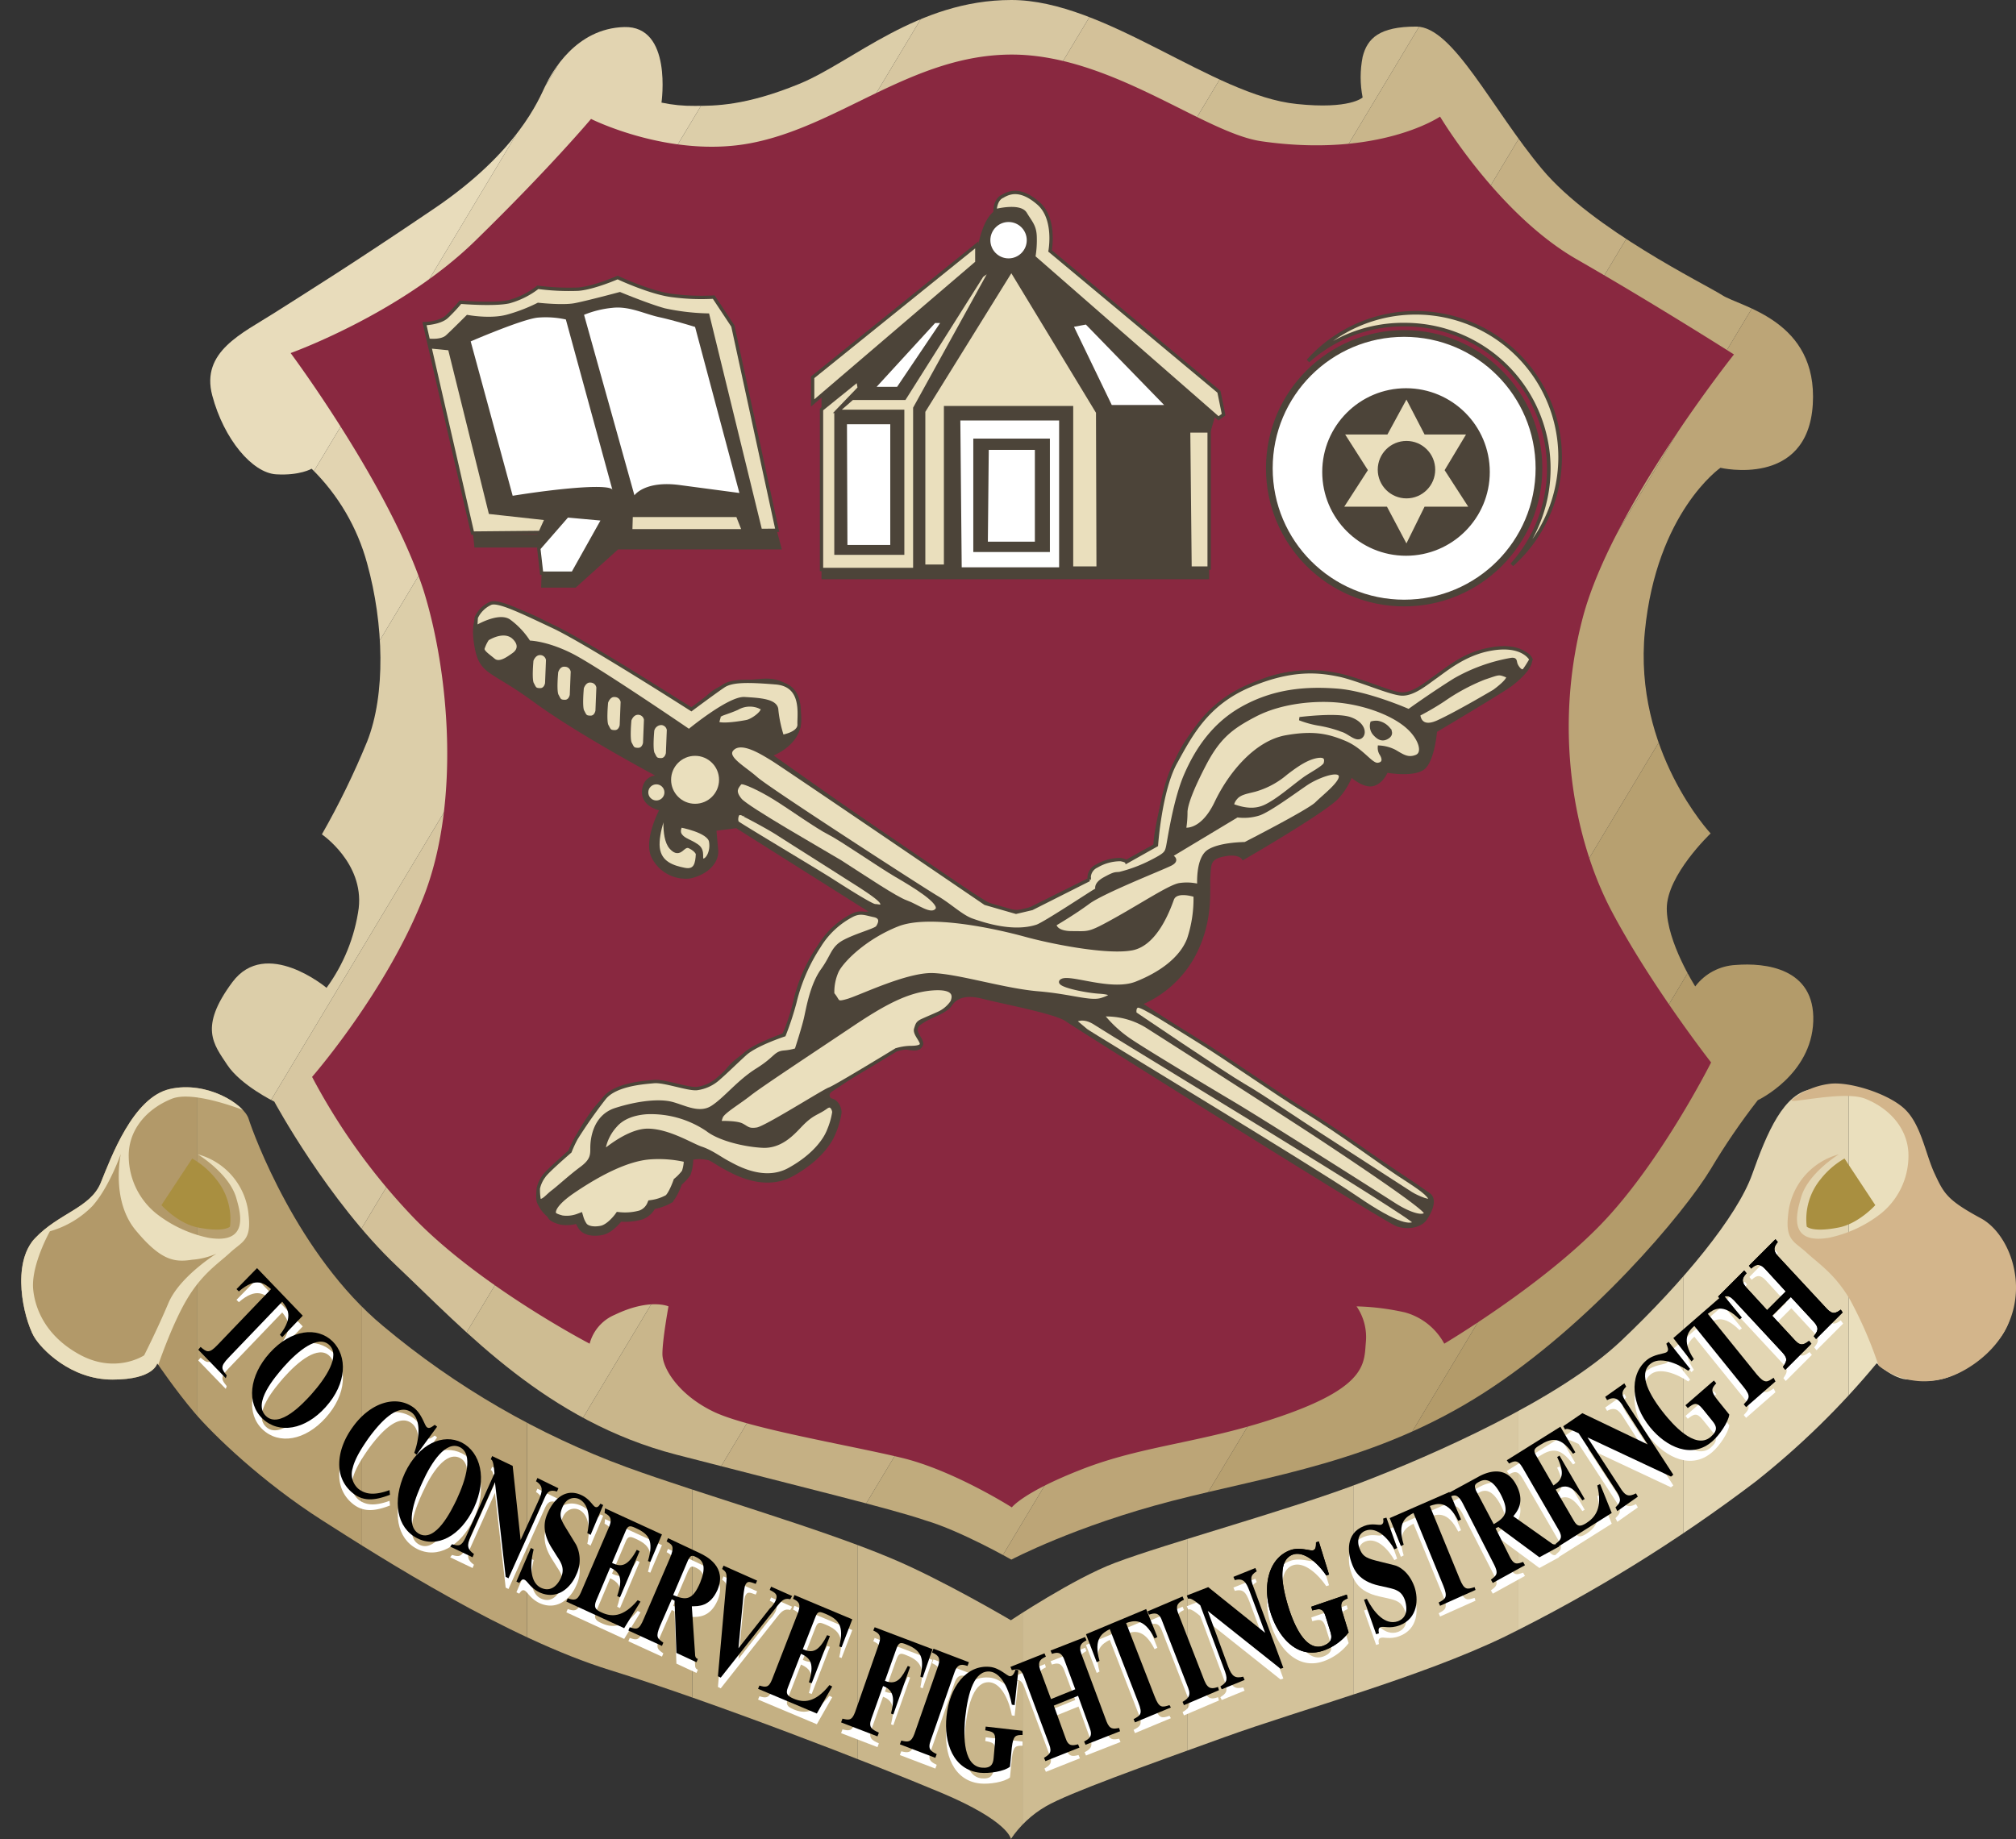 <svg id="Layer_1" data-name="Layer 1" xmlns="http://www.w3.org/2000/svg" xmlns:xlink="http://www.w3.org/1999/xlink" viewBox="0 0 432.16 394.3"><rect x="0" y="0" width="432.16" height="394.3" fill="#333333" stroke="none"/><defs><style>.cls-1,.cls-40,.cls-41,.cls-42,.cls-43,.cls-44,.cls-45,.cls-46,.cls-47{fill:none;}.cls-2{clip-path:url(#clip-path);}.cls-3{clip-path:url(#clip-path-2);}.cls-4{fill:#b29969;}.cls-5{fill:#b79f6f;}.cls-6{fill:#bba476;}.cls-7{fill:#c0aa7c;}.cls-8{fill:#c4b083;}.cls-9{fill:#c9b68b;}.cls-10{fill:#cebc92;}.cls-11{fill:#d3c29a;}.cls-12{fill:#d8c8a2;}.cls-13{fill:#ddcfaa;}.cls-14{fill:#e3d6b3;}.cls-15{fill:#eadfbd;}.cls-16{clip-path:url(#clip-path-3);}.cls-17{fill:#d3b58b;}.cls-18{fill:#ccb085;}.cls-19{fill:#c8ac80;}.cls-20{fill:#c4a87b;}.cls-21{fill:#bfa576;}.cls-22{fill:#bba172;}.cls-23{fill:#b79d6d;}.cls-24{fill:#a98f40;}.cls-25{fill:#fff;}.cls-26{clip-path:url(#clip-path-4);}.cls-27{clip-path:url(#clip-path-5);}.cls-28{fill:#e8dcbb;}.cls-29{fill:#e2d4b1;}.cls-30{fill:#dccea9;}.cls-31{fill:#d7c7a1;}.cls-32{fill:#d3c199;}.cls-33{fill:#c5b084;}.cls-34{fill:#c0ab7d;}.cls-35{fill:#bca577;}.cls-36{fill:#b7a070;}.cls-37{fill:#b39b6a;}.cls-38{fill:#892840;}.cls-39{fill:#4c4439;}.cls-40,.cls-41,.cls-42,.cls-43,.cls-44,.cls-45,.cls-46,.cls-47{stroke:#4c4439;stroke-miterlimit:3.86;}.cls-40{stroke-width:0.72px;}.cls-41{stroke-width:0.84px;}.cls-42{stroke-width:0.88px;}.cls-43{stroke-width:0.89px;}.cls-44{stroke-width:0.34px;}.cls-45{stroke-width:2.01px;}.cls-46{stroke-width:1.44px;}.cls-47{stroke-width:0.77px;}</style><clipPath id="clip-path"><path class="cls-1" d="M33.7,292.3s-.6,3.5-9.6,3.5-15.3-6.6-16.8-9.2c-2.3-4.1-4.9-15.7.2-21.1s11.9-6.5,14.1-11.9,6.9-18.3,14.8-20.1,15.9,3.2,16.9,6.4,10.5,29.2,28.8,44.4a175.79,175.79,0,0,0,52.3,30.3c15.9,5.8,41.2,13,56.6,19.5,10.8,4.5,25.7,13.3,25.7,13.3s13.5-9,22.3-12.3c11.1-4.2,37.9-11.5,53-17.3s42.2-17.7,55.5-30.3,24.9-26.7,28.1-35.7,6.8-17.6,13-18.3,19.5.3,22.7,10.4,4.3,12.3,9.4,15.5,16.6,18.8,6.9,28.8-15.1,7.6-18.4,7.6-6.9-3.5-6.9-3.5a173.28,173.28,0,0,1-26,25.4,331.16,331.16,0,0,1-53.7,33.2c-18,8.7-43.3,15.5-60.2,21.6s-33.2,11.9-38.2,14.8a22.9,22.9,0,0,0-7.5,7s-.4-3.8-14.9-9.9-49-19.5-71-26.3S82.1,334.3,69.1,326s-23.4-18.4-27.4-23.1S33.7,292.3,33.7,292.3Z"/></clipPath><clipPath id="clip-path-2"><rect class="cls-1" x="6.8" y="232.8" width="424.9" height="161.9"/></clipPath><clipPath id="clip-path-3"><rect class="cls-1" x="4.4" y="232.8" width="2.9" height="161.9"/></clipPath><clipPath id="clip-path-4"><path class="cls-1" d="M216.8,334.4s13.6-7.2,34.5-12.6,43.6-8.3,66.7-23.1,43-38.6,48.7-48a143.14,143.14,0,0,1,10.1-14.8s11.5-5.4,11.9-16.9-10.4-12.6-16.6-12.1a11.58,11.58,0,0,0-8.7,4.6s-6.1-9.5-6.1-16.7,9.4-16.1,9.4-16.1-16.6-17.7-14.1-43.3,16.2-35.1,16.2-35.1,18.7,4.4,19.8-13.6-15.5-20.9-19.4-23.4-27.8-14.1-38.6-27-19.1-30.6-27-30.6-10.5,2.5-11.5,6.5a22.47,22.47,0,0,0,0,8.7s-2.7,2.6-14.1,1.4C260,20.5,237,0,216.8,0s-34,13.3-45.5,18-18,4.7-22.4,4.7a32.2,32.2,0,0,1-7.1-.7s2.4-16.5-8-16.2-15.5,9.7-16.9,12.6-5.8,14.1-23.8,26.3-27.4,18-34.3,22.4S43,75.4,45.5,84.8s8.6,16.6,13.7,16.9,7.6-1.2,7.6-1.2a44.94,44.94,0,0,1,11.9,20.3c3.6,13,4,28.1,0,38.2A170.57,170.57,0,0,1,69,178.9s9,6.1,7.9,15.8A37.73,37.73,0,0,1,70,211.8s-13-10.9-20.2-1.2-4,13.3-1.1,17.7,10.1,7.9,10.1,7.9,11.5,21.3,26.3,35.3,32.1,33.2,59.9,40.4,45.8,11.5,53.4,14.1C205.9,328.2,216.8,334.4,216.8,334.4Z"/></clipPath><clipPath id="clip-path-5"><polygon class="cls-1" points="146.3 -90.3 463 100 283.2 399.2 -33.5 209 146.3 -90.3"/></clipPath></defs><title>Artboard 1</title><g class="cls-2"><g class="cls-3"><polygon class="cls-4" points="6.8 232.8 42.2 232.8 42.2 394.7 6.8 394.7 6.8 232.8"/><polygon class="cls-5" points="42.2 232.8 77.6 232.8 77.6 394.7 42.2 394.7 42.2 232.8"/><polygon class="cls-6" points="77.6 232.8 113 232.8 113 394.7 77.6 394.7 77.6 232.8"/><polygon class="cls-7" points="113 232.8 148.4 232.8 148.4 394.7 113 394.7 113 232.8"/><polygon class="cls-8" points="148.4 232.8 183.8 232.8 183.8 394.7 148.4 394.7 148.4 232.8"/><polygon class="cls-9" points="183.8 232.8 219.2 232.8 219.2 394.7 183.8 394.7 183.8 232.8"/><polygon class="cls-10" points="219.2 232.8 254.6 232.8 254.6 394.7 219.2 394.7 219.2 232.8"/><polygon class="cls-11" points="254.6 232.8 290.1 232.8 290.1 394.7 254.6 394.7 254.6 232.8"/><polygon class="cls-12" points="290.1 232.8 325.5 232.8 325.5 394.7 290.1 394.7 290.1 232.8"/><polygon class="cls-13" points="325.5 232.8 360.9 232.8 360.9 394.7 325.5 394.7 325.5 232.8"/><polygon class="cls-14" points="360.9 232.8 396.3 232.8 396.3 394.7 360.9 394.7 360.9 232.8"/><polygon class="cls-15" points="396.3 232.8 431.7 232.8 431.7 394.7 396.3 394.7 396.3 232.8"/></g><g class="cls-16"><polygon class="cls-17" points="4.4 232.8 4.7 232.8 4.7 394.7 4.4 394.7 4.4 232.8"/><polygon class="cls-18" points="4.7 232.8 5.1 232.8 5.1 394.7 4.7 394.7 4.7 232.8"/><polygon class="cls-19" points="5.1 232.8 5.5 232.8 5.5 394.7 5.1 394.7 5.1 232.8"/><polygon class="cls-20" points="5.5 232.8 5.8 232.8 5.8 394.7 5.5 394.7 5.5 232.8"/><polygon class="cls-21" points="5.8 232.8 6.2 232.8 6.2 394.7 5.8 394.7 5.8 232.8"/><polygon class="cls-22" points="6.2 232.8 6.6 232.8 6.6 394.7 6.2 394.7 6.2 232.8"/><polygon class="cls-23" points="6.6 232.8 6.9 232.8 6.9 394.7 6.6 394.7 6.6 232.8"/><polygon class="cls-4" points="6.9 232.8 7.3 232.8 7.3 394.7 6.9 394.7 6.9 232.8"/></g><path class="cls-24" d="M41.2,248.4l-6.6,10s3.6,4,7.9,4.8c5.6,1.1,6.8-.2,6.8-.2a13.52,13.52,0,0,0-3-10.2A17.67,17.67,0,0,0,41.2,248.4Z"/><path class="cls-15" d="M42.4,247.5a14.78,14.78,0,0,1,10.9,13.1c.6,5.4-1.4,5.6-4,8s-6,4.5-9.3,10.1-6.3,14.6-6.3,14.6-8.3,7.6-21.1-1.2c-14.2-9.8-8.6-27.7-.6-31s8.5-6.4,10.5-10.6,4.1-8.8,7-12.8,7.6-5.3,13.4-4.5c4.4.6,10.1,3.5,9.3,4.8,0,.1-10.7-4.3-15.4-2.4-5.9,2.4-9.4,7.2-9.2,12.6a15.87,15.87,0,0,0,5.9,12,27,27,0,0,0,11.2,5.2c9.1,1.5,6.7-5.9,5.9-8.7C49,251.5,42.4,247.5,42.4,247.5Z"/><path class="cls-4" d="M10.7,264a20.59,20.59,0,0,0,9.1-5.4c3.6-4,6.1-11.2,6.1-11.2s-2.2,9.9,3.2,16.4,8.3,6.9,12.1,6.3a15.86,15.86,0,0,0,5.2-1.3s-7.9,4.9-10.3,10.6-5.2,11.2-5.2,11.2-6.1,4.1-13.9-.2-9.6-10.6-9.9-14.1C6.7,271.1,10.7,264,10.7,264Z"/><path class="cls-24" d="M395.4,248.4l6.6,10s-3.6,4-7.9,4.8c-5.6,1.1-6.8-.2-6.8-.2a13.52,13.52,0,0,1,3-10.2A17.67,17.67,0,0,1,395.4,248.4Z"/><path class="cls-4" d="M428.1,269.5s-6.3-1.8-9.9-5.8-7.6-16.2-7.6-16.2,2.2,9.9-3.2,16.4-8.3,6.9-12.1,6.3a15.86,15.86,0,0,1-5.2-1.3s7.9,4.9,10.3,10.6,5.2,11.2,5.2,11.2,6.1,4.1,13.9-.2,10.1-10.6,9.9-14.1A34.88,34.88,0,0,0,428.1,269.5Z"/></g><path class="cls-17" d="M394.2,247.5a14.78,14.78,0,0,0-10.9,13.1c-.6,5.4,1.4,5.6,4,8s6,4.5,9.3,10.1a88.21,88.21,0,0,1,6.1,14.1s9,7.9,20.7-.5c13.9-10,8.9-27,1.2-31.1-7.2-3.9-7.9-5.3-9.9-9.6s-2.9-10.7-6.6-14-12-5.8-16-5.2a16.29,16.29,0,0,0-8,3.4c-1.1,1.1,11.1-2.1,15.8-.2,5.9,2.4,9.4,7.2,9.2,12.6a15.87,15.87,0,0,1-5.9,12,27,27,0,0,1-11.2,5.2c-9.1,1.5-6.7-5.9-5.9-8.7C387.6,251.5,394.2,247.5,394.2,247.5Z"/><path class="cls-25" d="M48.6,297.2c-1.1-1.4-1.5-1.8.4-3.8l11.5-12c1,1.3,2.6,3.1-.5,7.1l.5.5,4.4-4.6-9.8-10.2-4.4,4.5.5.5c3.8-3.3,5.6-1.6,6.9-.5l-11.5,12c-1.8,1.9-2.3,1.5-3.6.4l-.5.6,5.9,6.1Z"/><path class="cls-25" d="M70.6,290.7c2.4,2.3-.7,7-3.8,10.5-1.8,2-6.9,7.5-9.8,4.7s2-8.4,3.8-10.5C63.9,291.9,68.2,288.4,70.6,290.7Zm.7-.8c-3.3-3.2-8.9-2.6-13.5,2.5-4.4,4.9-5,10.8-1.5,14.1s9.1,2.4,13.5-2.5C74.4,298.9,74.5,293.1,71.3,289.9Z"/><path class="cls-25" d="M83.5,321.8c-3.3,1.2-5.2.9-6.7-.3a4.19,4.19,0,0,1-1.2-4.4c.5-2.2,2.2-4.7,3.3-6.3,3.1-4.3,6.7-7.7,9.4-5.6,2.1,1.7,1.5,5.9.5,8.6l.5.4,4.4-6-.5-.4c-.7.5-1.2.9-1.7.5s-1-2.7-2.7-4.1c-3.9-3-9.5-1.1-13.2,4.1-3.5,4.8-4.2,10.8.1,14.2,2.4,1.9,5,1.4,7.9.3Z"/><path class="cls-25" d="M98.6,312.6c2.9,1.5,1.3,6.9-.7,11.2-1.2,2.5-4.5,9.2-8,7.4s-.5-8.6.7-11.2C92.5,315.8,95.6,311.1,98.6,312.6Zm.4-1c-4-2-9.2.2-12.2,6.5-2.8,6.1-1.7,11.8,2.6,14s9.3-.4,12.2-6.5C104.5,319.3,103,313.6,99,311.6Z"/><path class="cls-25" d="M96.5,333.9l4.8,2.3.3-.7c-1.4-1-1.6-1.8-.7-3.8l5.2-11.6h0l2.3,20.3.6.3,7.7-17.1c.6-1.4,1.1-2,2.7-1.5l.3-.7-4.5-2.2-.3.7c1.6,1,1.4,2.1.7,3.8l-4,8.8h0l-1.7-15.9-4.4-2.1-.3.7c.3.1.6.4.8,3L99.8,332c-.9,1.9-1.5,1.8-2.9,1.4Z"/><path class="cls-25" d="M126.6,331.4l2.7-6.4-.6-.3c-.3.5-.6.9-1.1.7s-1.2-1.7-2.9-2.5c-4-1.9-6.4,1.8-7.2,3.6-.6,1.3-1.7,3.9.9,7.9l1,1.6c1,1.5,1.7,2.7.8,4.7-.2.4-1.5,3.2-4.1,2.1s-2.5-5.1-1.7-8.3l-.6-.3-3.1,7.2.6.3c.3-.4.6-.9,1.1-.7.7.3,1.2,1.7,3.2,2.7,3.9,1.8,6.8-1.1,7.9-3.7a7.3,7.3,0,0,0,0-6.5l-2.2-3.6c-1.3-2.1-1.4-2.9-.7-4.5.8-1.9,2.4-2.2,3.5-1.7,2.5,1.2,2.3,5.1,1.8,7.3Z"/><path class="cls-25" d="M129.6,326.7c.9.5,1.8,1,1,2.9l-6.1,14.2c-.8,1.8-1.5,1.6-2.8,1.2l-.3.7,12.4,5.7,3.5-5.7-.6-.3c-3.2,3.8-5.7,3.6-7.8,2.6-1.4-.6-1.6-1.2-1.1-2.5l3-7.1c2.1,1,2.8,2.3,1.5,6.1l.6.3,4.2-9.9-.6-.3c-1.9,3.5-3.3,3.8-5.3,2.8l2.9-6.8c.5-1.3,1-1.2,2.1-.7,2.9,1.3,4,2.7,2.7,7.1l.5.2,2.5-5.9-12.2-5.6Z"/><path class="cls-25" d="M147.5,336.8c.5-.9.7-1.2,1.8-.6,1.7.8,2,2.4.8,5.4-1.6,3.8-3,3.9-5.8,2.7Zm2.1,21.2c-.3-.1-.6-.3-.6-1l-.7-10.3c1.4,0,3.9.1,5.5-3.5,2.1-4.9-2.3-7.2-3.8-7.9l-6.8-3.2-.3.7c1.2.7,1.8,1,.7,3.6l-5.6,13c-1,2.4-1.5,2.3-3,1.8l-.3.7,7.2,3.3.3-.7c-1.3-.9-1.7-1.2-.7-3.6l2.5-5.7.6.3.4,11.2,4.3,2Z"/><path class="cls-25" d="M169.8,344.5l-4.5-2-.3.7c1.2.6,1.8,1,1.3,2.2a5.5,5.5,0,0,1-1.3,1.8l-6.7,8.5,1-10.6a18.78,18.78,0,0,1,.4-2.8c.5-1.1.9-.9,2.3-.4l.3-.7-7.2-3.2-.3.7c.8.6,1.1.8.9,2.9l-1.8,20.1.6.3,12-15.2c1.1-1.4,1.7-1.9,2.9-1.6Z"/><path class="cls-25" d="M170,345.1c1,.5,1.8.9,1.1,2.9l-5.6,14.4c-.7,1.8-1.4,1.7-2.7,1.3l-.3.7,12.6,5.3,3.3-5.8-.6-.3c-3.1,3.9-5.6,3.8-7.7,2.9-1.4-.6-1.7-1.1-1.2-2.4l2.8-7.2c2.1.9,2.9,2.2,1.7,6.1l.6.2,3.9-10.1-.6-.2c-1.8,3.6-3.2,3.9-5.2,3l2.7-6.9c.5-1.3.9-1.2,2.1-.7,2.9,1.2,4.1,2.6,3,7l.5.2,2.3-6-12.4-5.2Z"/><path class="cls-25" d="M187.2,351.9c1,.5,1.9.9,1.2,2.9l-5.1,14.6c-.7,1.9-1.4,1.7-2.7,1.4l-.3.8,7.8,3,.3-.8c-1.5-.7-2.3-1.1-1.6-3l2.5-7c2.7,1,2.3,3.4,1.7,5.9l.5.2,3.6-10.2-.5-.2c-1.2,2.3-2.2,4.3-4.9,3.2l2.5-7c.5-1.3.9-1.3,2.1-.8,3.7,1.4,3.7,3.5,3,6.9l.5.2,2.1-6.1-12.4-4.7Z"/><path class="cls-25" d="M200.8,378.4c-1.2-.6-2-1-1.3-2.9l5.1-14.6c.7-2.1,1.8-1.7,2.8-1.4l.3-.8-7.6-2.9-.3.8c1,.5,2,.9,1.3,2.9L196,374.1c-.7,1.9-1.5,1.7-2.8,1.4l-.3.8,7.6,2.9Z"/><path class="cls-25" d="M219.2,373.4l-7.9-.9-.1.8c1.6.3,2.3.4,2.1,2.5l-.3,3.4c-.1,1.4-.6,2.3-2.6,2.1-4.4-.5-3.7-8.4-3.5-10.7.6-5.5,2-10.2,5.3-9.9,2.6.3,4.2,4.2,4.7,7.1l.6.1.8-7.5-.6-.1c-.3.8-.6,1.4-1.2,1.4s-2.2-1.8-4.3-2c-5-.5-8.7,4.3-9.3,10.6-.6,5.6,1.4,11.5,7.2,12.1,2,.2,5.2-.3,6.4-1.3l.4-4.1c.3-2.6.8-2.7,2.3-2.7Z"/><path class="cls-25" d="M239.9,372.8c-1.2.2-2,.4-2.7-1.4l-5.4-14.5c-.7-1.9.2-2.4,1.1-2.9l-.3-.7-7.4,2.9.3.7c1-.3,2-.6,2.7,1.4l2.3,6.2-5.2,2.1-2.3-6.2c-.7-2,.2-2.4,1.2-2.9l-.2-.7-7.3,2.9.3.7c1-.2,1.9-.6,2.6,1.4l5.4,14.5c.7,1.8,0,2.2-1.1,2.9l.3.7,7.3-2.9-.3-.7c-1.2.3-2.1.5-2.7-1.4L226,368l5.2-2.1,2.5,6.9c.7,1.8-.1,2.3-1.2,2.9l.3.7,7.4-2.9Z"/><path class="cls-25" d="M250.7,367.9c-1.6.5-2.2.7-3.2-1.9l-6.1-15.7c1.5-.5,3.8-1.3,6.1,3.3l.6-.3-2.4-6-12.9,5.4,2.3,6,.6-.3c-1.4-4.9.7-6,2.2-6.8l6.1,15.7c1,2.5.5,2.8-1,3.6l.3.7,7.7-3.2Z"/><path class="cls-25" d="M261.1,363.9c-1.2.4-2.1.6-2.9-1.3l-5.6-14.4c-.8-2,.2-2.5,1.2-3l-.3-.7-7.5,3.2.3.7c1-.3,2.1-.7,2.8,1.3l5.6,14.4c.7,1.8-.1,2.3-1.2,3l.3.7,7.5-3.2Z"/><path class="cls-25" d="M261.9,364.5l4.9-2-.3-.7c-1.7.4-2.4,0-3.2-2.1l-4.4-12h0l15.6,12.4.6-.2-6.5-17.6c-.5-1.4-.7-2.2.8-3.1l-.3-.7-4.7,1.9.3.7c1.8-.5,2.4.4,3.1,2.2l3.4,9.1h0L259,342.6l-4.6,1.8.3.7c.3-.1.7-.2,2.6,1.4l5.3,14.2c.7,2,.2,2.4-1,3.2Z"/><path class="cls-25" d="M288.7,344.2l-7.6,2.6.2.8c1.6-.4,2.3-.6,2.9,1.4l1,3.2c.4,1.3.3,2.3-1.6,3-4.2,1.4-6.7-6.1-7.4-8.3-1.6-5.2-2.2-10.2,1-11.3,2.5-.8,5.5,2.1,7.1,4.5l.6-.2-2.2-7.1-.6.2c0,.8,0,1.5-.6,1.7s-2.7-.7-4.7-.1c-4.8,1.6-6.3,7.6-4.4,13.6,1.7,5.3,5.8,9.9,11.3,8a11.66,11.66,0,0,0,5.4-3.9l-1.2-3.9c-.8-2.5-.3-2.8,1-3.4Z"/><path class="cls-25" d="M299.5,334.2l-2.3-6.5-.7.2c.1.6.1,1.1-.4,1.3s-2-.4-3.7.3c-4.1,1.6-3.4,5.9-2.7,7.8.5,1.4,1.4,4,6,5l1.8.4c1.7.4,3,.7,3.7,2.8.1.4,1.1,3.4-1.5,4.4-2.8,1-5.2-1.9-6.7-4.8l-.6.2,2.6,7.4.6-.2c-.1-.5-.2-1.1.3-1.3.7-.3,2,.4,4.1-.4,4-1.5,4.1-5.7,3.2-8.3-1.2-3.3-3.4-4.4-4.3-4.6l-4-1c-2.3-.6-2.9-1.1-3.5-2.7-.7-2,.2-3.3,1.3-3.7,2.6-1,5.1,2,6.2,4Z"/><path class="cls-25" d="M316.1,342.6c-1.6.5-2.2.7-3.2-1.8l-6.4-15.6c1.5-.5,3.8-1.4,6.1,3.2l.6-.3-2.5-5.9-12.8,5.6,2.4,6,.6-.3c-1.5-4.9.6-6,2.1-6.8l6.4,15.6c1,2.5.5,2.8-1,3.6l.3.7,7.6-3.4Z"/><path class="cls-25" d="M316.4,321.9c-.3-.9-.5-1.3.7-1.9,1.6-.9,3.1-.1,4.6,2.7,1.9,3.7,1.1,4.9-1.5,6.4Zm17.3,11.4a.91.91,0,0,1-1.1-.1l-8.2-5.8c.9-1.1,2.5-3.1.7-6.6-2.4-4.8-6.9-2.6-8.3-1.8l-6.6,3.6.4.7c1.2-.5,1.9-.8,3.1,1.6l6.4,12.5c1.2,2.3.8,2.6-.5,3.6l.4.7,6.9-3.8-.4-.7c-1.5.5-2,.7-3.1-1.6l-2.8-5.6.6-.3,8.8,6.5,4.2-2.3Z"/><path class="cls-25" d="M323.5,316.1c1-.5,1.8-1,2.9.9l7.7,13.3c1,1.7.4,2.2-.6,3l.4.7,11.6-7.3-2.5-6.2-.6.3c1.2,4.9-.5,6.9-2.4,8.1-1.3.8-1.9.7-2.6-.5l-3.9-6.7c2-1.2,3.5-1,5.7,2.3l.5-.3-5.4-9.3-.5.3c1.7,3.6,1.1,4.9-.8,6.1l-3.7-6.4c-.7-1.2-.4-1.5.7-2.2,2.7-1.7,4.5-1.9,7.2,1.8l.5-.3-3.2-5.5L323,315.4Z"/><path class="cls-25" d="M346.7,326.3l4.4-3.1-.4-.7c-1.6.8-2.3.6-3.5-1.4l-6.9-10.6h0l17.9,8.4.5-.4-10.2-15.7c-.8-1.3-1.1-2,.1-3.2l-.4-.7-4.1,2.9.4.7c1.7-.9,2.5-.2,3.5,1.4l5.2,8.1h0l-14-6.7-4.1,2.8.4.7c.3-.2.6-.3,2.9.8l8.2,12.6c1.1,1.8.7,2.3-.3,3.3Z"/><path class="cls-25" d="M367.4,298.3l-6.1,5.3.5.6c1.3-1,1.9-1.4,3.2.2l2.1,2.6c.9,1.1,1.2,2-.4,3.4-3.4,2.9-8.4-3.1-9.8-4.8-3.4-4.2-5.7-8.6-3.2-10.8,2-1.8,5.8-.2,8.2,1.4l.4-.4-4.6-5.8-.5.4c.3.8.6,1.4.1,1.8s-2.8.4-4.4,1.8c-3.8,3.3-3.1,9.5.8,14.3,3.5,4.3,9,6.9,13.4,3,1.5-1.3,3.4-4.1,3.6-5.7l-2.5-3.1c-1.6-2-1.3-2.5-.3-3.6Z"/><path class="cls-25" d="M380.2,297.7c-1.4,1-1.9,1.3-3.6-.7l-10.5-13c1.3-1,3.2-2.4,6.8,1.2l.5-.4-4-4.9-10.7,9.3,3.9,5,.5-.5c-2.8-4.2-1.1-6,.1-7.1l10.5,13c1.7,2.1,1.3,2.5.1,3.8l.5.6,6.3-5.5Z"/><path class="cls-25" d="M394.6,283.1c-1,.7-1.7,1.2-3-.2l-10.4-11.1c-1.4-1.5-.7-2.3-.1-3.1l-.5-.6-5.6,5.7.5.6c.8-.7,1.6-1.4,3,.1l4.4,4.8-4,4-4.4-4.8c-1.4-1.5-.7-2.3,0-3.1l-.5-.6-5.6,5.6.5.6c.8-.6,1.5-1.3,2.9.2l10.4,11.2c1.3,1.4.8,2,.1,3.1l.5.6,5.6-5.6-.5-.6c-1,.7-1.7,1.3-3-.1l-4.9-5.3,4-4,4.9,5.3c1.3,1.4.8,2.1,0,3.1l.5.6,5.7-5.7Z"/><path d="M48.6,294.9c-1.1-1.4-1.5-1.8.4-3.8l11.5-12c1,1.3,2.6,3.1-.5,7.1l.5.5,4.4-4.6-9.8-10.2-4.4,4.5.5.5c3.8-3.3,5.6-1.6,6.9-.5l-11.5,12c-1.8,1.9-2.3,1.5-3.6.4l-.5.6,5.9,6.1Z"/><path d="M70.6,288.4c2.4,2.3-.7,7-3.8,10.5-1.8,2-6.9,7.5-9.8,4.7s2-8.4,3.8-10.5C63.9,289.6,68.2,286.1,70.6,288.4Zm.7-.8c-3.3-3.2-8.9-2.6-13.5,2.5-4.4,4.9-5,10.8-1.5,14.1s9.1,2.4,13.5-2.5C74.4,296.6,74.5,290.8,71.3,287.6Z"/><path d="M83.5,319.5c-3.3,1.2-5.2.9-6.7-.3a4.19,4.19,0,0,1-1.2-4.4c.5-2.2,2.2-4.7,3.3-6.3,3.1-4.3,6.7-7.7,9.4-5.6,2.1,1.7,1.5,5.9.5,8.6l.5.4,4.4-6-.5-.4c-.7.5-1.2.9-1.7.5s-1-2.7-2.7-4.1c-3.9-3-9.5-1.1-13.2,4.1-3.5,4.8-4.2,10.8.1,14.2,2.4,1.9,5,1.4,7.9.3Z"/><path d="M98.6,310.3c2.9,1.5,1.3,6.9-.7,11.2-1.2,2.5-4.5,9.2-8,7.4s-.5-8.6.7-11.2C92.5,313.5,95.6,308.8,98.6,310.3Zm.4-1c-4-2-9.2.2-12.2,6.5-2.8,6.1-1.7,11.8,2.6,14s9.3-.4,12.2-6.5C104.5,317,103,311.4,99,309.3Z"/><path d="M96.5,331.6l4.8,2.3.3-.7c-1.4-1-1.6-1.8-.7-3.8l5.2-11.6h0l2.3,20.3.6.3,7.7-17.1c.6-1.4,1.1-2,2.7-1.5l.3-.7-4.5-2.2-.3.7c1.6,1,1.4,2.1.7,3.8l-4,8.8h0l-1.7-15.9-4.4-2.1-.3.7c.3.1.6.4.8,3l-6.2,13.8c-.9,1.9-1.5,1.8-2.9,1.4Z"/><path d="M126.6,329.1l2.7-6.4-.6-.3c-.3.5-.6.9-1.1.7s-1.2-1.7-2.9-2.5c-4-1.9-6.4,1.8-7.2,3.6-.6,1.3-1.7,3.9.9,7.9l1,1.6c1,1.5,1.7,2.7.8,4.7-.2.4-1.5,3.2-4.1,2.1s-2.5-5.1-1.7-8.3l-.6-.3-3.1,7.2.6.3c.3-.4.6-.9,1.1-.7.7.3,1.2,1.7,3.2,2.7,3.9,1.8,6.8-1.1,7.9-3.7a7.3,7.3,0,0,0,0-6.5l-2.2-3.6c-1.3-2.1-1.4-2.9-.7-4.5.8-1.9,2.4-2.2,3.5-1.7,2.5,1.2,2.3,5.1,1.8,7.3Z"/><path d="M129.6,324.4c.9.5,1.8,1,1,2.9l-6.1,14.2c-.8,1.8-1.5,1.6-2.8,1.2l-.3.7,12.4,5.7,3.5-5.7-.6-.3c-3.2,3.8-5.7,3.6-7.8,2.6-1.4-.6-1.6-1.2-1.1-2.5l3-7.1c2.1,1,2.8,2.3,1.5,6.1l.6.3,4.2-9.9-.6-.3c-1.9,3.5-3.3,3.8-5.3,2.8l2.9-6.8c.5-1.3,1-1.2,2.1-.7,2.9,1.3,4,2.7,2.7,7.1l.5.2,2.5-5.9-12.2-5.6Z"/><path d="M147.5,334.5c.5-.9.7-1.2,1.8-.6,1.7.8,2,2.4.8,5.4-1.6,3.8-3,3.9-5.8,2.7Zm2.1,21.2c-.3-.1-.6-.3-.6-1l-.7-10.3c1.4,0,3.9.1,5.5-3.5,2.1-4.9-2.3-7.2-3.8-7.9l-6.8-3.2-.3.7c1.2.7,1.8,1,.7,3.6l-5.6,13c-1,2.4-1.5,2.3-3,1.8l-.3.7,7.2,3.3.3-.7c-1.3-.9-1.7-1.2-.7-3.6l2.5-5.7.6.3.4,11.2,4.3,2Z"/><path d="M169.8,342.2l-4.5-2-.3.7c1.2.6,1.8,1,1.3,2.2a5.5,5.5,0,0,1-1.3,1.8l-6.7,8.5,1-10.6a18.78,18.78,0,0,1,.4-2.8c.5-1.1.9-.9,2.3-.4l.3-.7-7.2-3.2-.3.7c.8.6,1.1.8.9,2.9l-1.8,20.1.6.3,12-15.2c1.1-1.4,1.7-1.9,2.9-1.6Z"/><path d="M170,342.8c1,.5,1.8.9,1.1,2.9l-5.6,14.4c-.7,1.8-1.4,1.7-2.7,1.3l-.3.7,12.6,5.3,3.3-5.8-.6-.3c-3.1,3.9-5.6,3.8-7.7,2.9-1.4-.6-1.7-1.1-1.2-2.4l2.8-7.2c2.1.9,2.9,2.2,1.7,6.1l.6.2,3.9-10.1-.6-.2c-1.8,3.6-3.2,3.9-5.2,3l2.7-6.9c.5-1.3.9-1.2,2.1-.7,2.9,1.2,4.1,2.6,3,7l.5.2,2.3-6L170.3,342Z"/><path d="M187.2,349.6c1,.5,1.9.9,1.2,2.9l-5.1,14.6c-.7,1.9-1.4,1.7-2.7,1.4l-.3.8,7.8,3,.3-.8c-1.5-.7-2.3-1.1-1.6-3l2.5-7c2.7,1,2.3,3.4,1.7,5.9l.5.2,3.6-10.2-.5-.2c-1.2,2.3-2.2,4.3-4.9,3.2l2.5-7c.5-1.3.9-1.3,2.1-.8,3.7,1.4,3.7,3.5,3,6.9l.5.2,2.1-6.1-12.4-4.7Z"/><path d="M200.8,376.1c-1.2-.6-2-1-1.3-2.9l5.1-14.6c.7-2.1,1.8-1.7,2.8-1.4l.3-.8-7.6-2.9-.3.8c1,.5,2,.9,1.3,2.9L196,371.8c-.7,1.9-1.5,1.7-2.8,1.4l-.3.8,7.6,2.9Z"/><path d="M219.2,371.1l-7.9-.9-.1.8c1.6.3,2.3.4,2.1,2.5l-.3,3.4c-.1,1.4-.6,2.3-2.6,2.1-4.4-.5-3.7-8.4-3.5-10.7.6-5.5,2-10.2,5.3-9.9,2.6.3,4.2,4.2,4.7,7.1l.6.1.8-7.5-.6-.1c-.3.8-.6,1.4-1.2,1.4s-2.2-1.8-4.3-2c-5-.5-8.7,4.3-9.3,10.6-.6,5.6,1.4,11.5,7.2,12.1,2,.2,5.2-.3,6.4-1.3l.4-4.1c.3-2.6.8-2.7,2.3-2.7Z"/><path d="M239.9,370.5c-1.2.2-2,.4-2.7-1.4l-5.4-14.5c-.7-1.9.2-2.4,1.1-2.9l-.3-.7-7.4,2.9.3.7c1-.3,2-.6,2.7,1.4l2.3,6.2-5.2,2.1-2.3-6.2c-.7-2,.2-2.4,1.2-2.9l-.3-.7-7.3,2.9.3.7c1-.2,1.9-.6,2.6,1.4l5.4,14.5c.7,1.8,0,2.2-1.1,2.9l.3.7,7.3-2.9-.3-.7c-1.2.3-2.1.5-2.7-1.4l-2.5-6.9,5.2-2.1,2.5,6.9c.7,1.8-.1,2.3-1.2,2.9l.3.7,7.4-2.9Z"/><path d="M250.7,365.6c-1.6.5-2.2.7-3.2-1.9L241.4,348c1.5-.5,3.8-1.3,6.1,3.3l.6-.3-2.4-6-12.9,5.4,2.3,6,.6-.3c-1.4-4.9.7-6,2.2-6.8L244,365c1,2.5.5,2.8-1,3.6l.3.7,7.7-3.2Z"/><path d="M261.1,361.7c-1.2.4-2.1.6-2.9-1.3L252.6,346c-.8-2,.2-2.5,1.2-3l-.3-.7-7.5,3.2.3.7c1-.3,2.1-.7,2.8,1.3l5.6,14.4c.7,1.8-.1,2.3-1.2,3l.3.7,7.5-3.2Z"/><path d="M261.9,362.2l4.9-2-.3-.7c-1.7.4-2.4,0-3.2-2.1l-4.4-12h0l15.6,12.4.6-.2L268.6,340c-.5-1.4-.7-2.2.8-3.1l-.3-.7-4.7,1.9.3.7c1.8-.5,2.4.4,3.1,2.2l3.4,9.1h0L259,340.3l-4.6,1.8.3.7c.3-.1.7-.2,2.6,1.4l5.3,14.2c.7,2,.2,2.4-1,3.2Z"/><path d="M288.7,341.9l-7.6,2.6.2.8c1.6-.4,2.3-.6,2.9,1.4l1,3.2c.4,1.3.3,2.3-1.6,3-4.2,1.4-6.7-6.1-7.4-8.3-1.6-5.2-2.2-10.2,1-11.3,2.5-.8,5.5,2.1,7.1,4.5l.6-.2-2.2-7.1-.6.2c0,.8,0,1.5-.6,1.7s-2.7-.7-4.7-.1c-4.8,1.6-6.3,7.6-4.4,13.6,1.7,5.3,5.8,9.9,11.3,8a11.66,11.66,0,0,0,5.4-3.9l-1.2-3.9c-.8-2.5-.3-2.8,1-3.4Z"/><path d="M288.7,341.9l-7.6,2.6.2.8c1.6-.4,2.3-.6,2.9,1.4l1,3.2c.4,1.3.3,2.3-1.6,3-4.2,1.4-6.7-6.1-7.4-8.3-1.6-5.2-2.2-10.2,1-11.3,2.5-.8,5.5,2.1,7.1,4.5l.6-.2-2.2-7.1-.6.2c0,.8,0,1.5-.6,1.7s-2.7-.7-4.7-.1c-4.8,1.6-6.3,7.6-4.4,13.6,1.7,5.3,5.8,9.9,11.3,8a11.66,11.66,0,0,0,5.4-3.9l-1.2-3.9c-.8-2.5-.3-2.8,1-3.4Z"/><path d="M299.5,331.9l-2.3-6.5-.7.2c.1.6.1,1.1-.4,1.3s-2-.4-3.7.3c-4.1,1.6-3.4,5.9-2.7,7.8.5,1.4,1.4,4,6,5l1.8.4c1.7.4,3,.7,3.7,2.8.1.4,1.1,3.4-1.5,4.4-2.8,1-5.2-1.9-6.7-4.8l-.6.2,2.6,7.4.6-.2c-.1-.5-.2-1.1.3-1.3.7-.3,2,.4,4.1-.4,4-1.5,4.1-5.7,3.2-8.3-1.2-3.3-3.4-4.4-4.3-4.6l-4-1c-2.3-.6-2.9-1.1-3.5-2.7-.7-2,.2-3.3,1.3-3.7,2.6-1,5.1,2,6.2,4Z"/><path d="M316.1,340.3c-1.6.5-2.2.7-3.2-1.8l-6.4-15.6c1.5-.5,3.8-1.4,6.1,3.2l.6-.3-2.5-5.9-12.8,5.6,2.4,6,.6-.3c-1.5-4.9.6-6,2.1-6.8l6.4,15.6c1,2.5.5,2.8-1,3.6l.3.7,7.6-3.4Z"/><path d="M316.4,319.6c-.3-.9-.5-1.3.7-1.9,1.6-.9,3.1-.1,4.6,2.7,1.9,3.7,1.1,4.9-1.5,6.4ZM333.7,331a.91.91,0,0,1-1.1-.1l-8.2-5.8c.9-1.1,2.5-3.1.7-6.6-2.4-4.8-6.9-2.6-8.3-1.8l-6.6,3.6.4.7c1.2-.5,1.9-.8,3.1,1.6l6.4,12.5c1.2,2.3.8,2.6-.5,3.6l.4.7,6.9-3.8-.4-.7c-1.5.5-2,.7-3.1-1.6l-2.8-5.6.6-.3,8.8,6.5,4.2-2.3Z"/><path d="M323.5,313.8c1-.5,1.8-1,2.9.9l7.7,13.3c1,1.7.4,2.2-.6,3l.4.7,11.6-7.3-2.5-6.2-.6.3c1.2,4.9-.5,6.9-2.4,8.1-1.3.8-1.9.7-2.6-.5l-3.9-6.7c2-1.2,3.5-1,5.7,2.3l.5-.3-5.4-9.3-.5.3c1.7,3.6,1.1,4.9-.8,6.1l-3.7-6.4c-.7-1.2-.4-1.5.7-2.2,2.7-1.7,4.5-1.9,7.2,1.8l.5-.3-3.2-5.5L323,313.1Z"/><path d="M346.7,324l4.4-3.1-.4-.7c-1.6.8-2.3.6-3.5-1.4l-6.9-10.6h0l17.9,8.4.5-.4-10.2-15.7c-.8-1.3-1.1-2,.1-3.2l-.4-.7-4.1,2.9.4.7c1.7-.9,2.5-.2,3.5,1.4l5.2,8.1h0l-14-6.7-4.1,2.8.4.7c.3-.2.6-.3,2.9.8l8.2,12.6c1.1,1.8.7,2.3-.3,3.3Z"/><path d="M367.4,296l-6.1,5.3.5.6c1.3-1,1.9-1.4,3.2.2l2.1,2.6c.9,1.1,1.2,2-.4,3.4-3.4,2.9-8.4-3.1-9.8-4.8-3.4-4.2-5.7-8.6-3.2-10.8,2-1.8,5.8-.2,8.2,1.4l.4-.4-4.6-5.8-.5.4c.3.8.6,1.4.1,1.8s-2.8.4-4.4,1.8c-3.8,3.3-3.1,9.5.8,14.3,3.5,4.3,9,6.9,13.4,3,1.5-1.3,3.4-4.1,3.6-5.7l-2.5-3.1c-1.6-2-1.3-2.5-.3-3.6Z"/><path d="M380.2,295.4c-1.4,1-1.9,1.3-3.6-.7l-10.5-13c1.3-1,3.2-2.4,6.8,1.2l.5-.4-4-4.9-10.7,9.3,3.9,5,.5-.5c-2.8-4.2-1.1-6,.1-7.1l10.5,13c1.7,2.1,1.3,2.5.1,3.8l.5.6,6.3-5.5Z"/><path d="M394.6,280.8c-1,.7-1.7,1.2-3-.2l-10.4-11.2c-1.4-1.5-.7-2.3-.1-3.1l-.5-.6-5.7,5.7.5.6c.8-.7,1.6-1.4,3,.1l4.4,4.8-4,4-4.4-4.8c-1.4-1.5-.7-2.3,0-3.1l-.5-.6-5.6,5.6.5.6c.8-.6,1.5-1.3,2.9.2L382.1,290c1.3,1.4.8,2,.1,3.1l.5.6,5.6-5.6-.5-.6c-1,.7-1.7,1.3-3-.1l-4.9-5.3,4-4,4.9,5.3c1.3,1.4.8,2.1,0,3.1l.5.6,5.7-5.7Z"/><path d="M394.6,280.8c-1,.7-1.7,1.2-3-.2l-10.4-11.2c-1.4-1.5-.7-2.3-.1-3.1l-.5-.6-5.7,5.7.5.6c.8-.7,1.6-1.4,3,.1l4.4,4.8-4,4-4.4-4.8c-1.4-1.5-.7-2.3,0-3.1l-.5-.6-5.6,5.6.5.6c.8-.6,1.5-1.3,2.9.2L382.1,290c1.3,1.4.8,2,.1,3.1l.5.6,5.6-5.6-.5-.6c-1,.7-1.7,1.3-3-.1l-4.9-5.3,4-4,4.9,5.3c1.3,1.4.8,2.1,0,3.1l.5.6,5.7-5.7Z"/><g id="Foreground"><g class="cls-26"><g class="cls-27"><polygon class="cls-28" points="146.3 -90.3 172.7 -74.4 -7.1 224.8 -33.5 209 146.3 -90.3"/><polygon class="cls-29" points="172.7 -74.4 199.1 -58.6 19.3 240.7 -7.1 224.8 172.7 -74.4"/><polygon class="cls-30" points="199.1 -58.6 225.5 -42.7 45.7 256.5 19.3 240.7 199.1 -58.6"/><polygon class="cls-31" points="225.5 -42.7 251.9 -26.9 72.1 272.4 45.7 256.5 225.5 -42.7"/><polygon class="cls-32" points="251.9 -26.9 278.3 -11 98.5 288.2 72.1 272.4 251.9 -26.9"/><polygon class="cls-10" points="278.3 -11 304.7 4.9 124.9 304.1 98.5 288.2 278.3 -11"/><polygon class="cls-9" points="304.7 4.9 331 20.7 151.2 320 124.9 304.1 304.7 4.9"/><polygon class="cls-33" points="331 20.7 357.4 36.6 177.6 335.8 151.2 320 331 20.7"/><polygon class="cls-34" points="357.4 36.6 383.8 52.4 204 351.7 177.6 335.8 357.4 36.6"/><polygon class="cls-35" points="383.8 52.4 410.2 68.3 230.4 367.5 204 351.7 383.8 52.4"/><polygon class="cls-36" points="410.2 68.3 436.6 84.1 256.8 383.4 230.4 367.5 410.2 68.3"/><polygon class="cls-37" points="436.6 84.1 463 100 283.2 399.2 256.8 383.4 436.6 84.1"/></g></g><path class="cls-38" d="M62.3,75.7s23.5-8.4,39.5-24,24.9-26.2,24.9-26.2,16.9,8.5,34.2,5.2c19-3.6,34.7-19,56-19s41.3,16.9,53.6,18.6c25.2,3.6,38.2-5.3,38.2-5.3S321.1,45.9,338,55.6,371.7,76,371.7,76s-26.2,32.9-32.4,56.4-2.2,47.1,6.2,63,21.3,32.4,21.3,32.4-10.7,21.3-23.5,34.6-33.7,25.7-33.7,25.7a13.71,13.71,0,0,0-8.4-6.7,52.83,52.83,0,0,0-10.4-1.3,11.62,11.62,0,0,1,2,7.6c-.4,4.4.4,9.3-16.9,15.5s-30.6,6.5-44.4,12c-12.2,4.8-14.6,8-14.6,8s-12.4-7.9-23.5-10.6-32.9-6.3-40.4-9.9-11-9.3-11-12.4,1.3-10.2,1.3-10.2-4-1.8-11.5,1.8a9.29,9.29,0,0,0-5.4,6.2s-24-12.5-38.2-27.5a134.39,134.39,0,0,1-21.3-29.7s15.9-18.2,23.9-38.6,5.4-48.4,0-65.7C83.6,104.3,62.3,75.7,62.3,75.7Z"/><path class="cls-39" d="M105.4,129.5s-4.5.8-3.5,8,2.9,5.5,12.7,12.7,27.2,16.4,27.2,16.4-3.4-.6-3.8,2.8,3.8,4.1,3.8,4.1-3.7,6.8-1.7,10.4a7.81,7.81,0,0,0,7.8,4.1c4-.9,5.9-3.5,5.7-5.7s-.4-4.5-.4-4.5l4.7-.6L187.7,196s-4.9-1.4-9.4,3.7a32.08,32.08,0,0,0-7.8,14.7,27.16,27.16,0,0,1-2.5,7.5s-8.6,3.3-11.8,7.2-4.7,4.8-9,4.4-6.5-2-10.8-1-7,2.6-9.6,6.3a51.64,51.64,0,0,0-4.7,8.2s-3.9,3.5-5.3,5.1a6.91,6.91,0,0,0-1.4,5.5c.4,1,1.8,3.7,4.7,4.1s3.9-.2,3.9-.2,1.4,3.7,4.7,2.7,3.9-3.2,3.9-3.2a11.86,11.86,0,0,0,4.5-.2,4.11,4.11,0,0,0,2.6-2.5,4.15,4.15,0,0,0,3.3-.8,13.67,13.67,0,0,0,2.2-3.9,4.25,4.25,0,0,0,1.8-2,13,13,0,0,0,.8-3.1s2.9-1.2,7,1,7.5,4.5,14.1,2a17.13,17.13,0,0,0,9.8-10.4c.6-2,.8-3.2,0-4.3s-2.2-2.1-.2-3.3,13.3-9.4,15.5-8.9,3.3.4,3.5-.8-2.5-2.9-.2-4.5,5.5-2.5,6.3-3.7,2.4-3,7.1-1.8,15.6,3.2,18,4.9,68.4,43.1,70.8,43.9,5,.2,6-1.2,2.2-3.9,1-5.1-62.1-41.1-62.1-41.1A23.15,23.15,0,0,0,255.8,205c4.1-7.6,3.1-14.3,3.3-17.1s0-4.1,3.7-4.7c2.9-.5,3.7.8,3.7.8s18.2-10.5,20.4-13.3a15.48,15.48,0,0,0,2.7-4.5s2.7,2.5,4.7,2,2.9-2.9,2.9-2.9,6.5,1.2,8.3-1,2.2-7.6,2.2-7.6,14.5-8.6,16.3-10,6.5-5.5,2.5-6.7-9.4-1.6-15.5,2.9-8.6,6.7-11.7,5.9-17.7-8.4-30-2.2-16.7,13.5-19.2,22.3-2.5,12.4-2.5,12.4l-6.3,3.5s-1.8-1-5.1.4-2.5,3.3-2.5,3.3l-13.9,6.9a15.91,15.91,0,0,1-6.5-.8c-3.9-1.2-48.2-32.7-48.2-32.7s6.5-2.2,6.3-7.8-2.9-8.6-8-8.2-8.6.8-11.2,3.1-3.9,3.1-3.9,3.1-22.3-13.3-29.8-17.6A38.23,38.23,0,0,0,105.4,129.5Z"/><path class="cls-40" d="M105.4,129.5s-4.5.8-3.5,8,2.9,5.5,12.7,12.7,27.2,16.4,27.2,16.4-3.4-.6-3.8,2.8,3.8,4.1,3.8,4.1-3.7,6.8-1.7,10.4a7.81,7.81,0,0,0,7.8,4.1c4-.9,5.9-3.5,5.7-5.7s-.4-4.5-.4-4.5l4.7-.6L187.7,196s-4.9-1.4-9.4,3.7a32.08,32.08,0,0,0-7.8,14.7,27.16,27.16,0,0,1-2.5,7.5s-8.6,3.3-11.8,7.2-4.7,4.8-9,4.4-6.5-2-10.8-1-7,2.6-9.6,6.3a51.64,51.64,0,0,0-4.7,8.2s-3.9,3.5-5.3,5.1a6.91,6.91,0,0,0-1.4,5.5c.4,1,1.8,3.7,4.7,4.1s3.9-.2,3.9-.2,1.4,3.7,4.7,2.7,3.9-3.2,3.9-3.2a11.86,11.86,0,0,0,4.5-.2,4.11,4.11,0,0,0,2.6-2.5,4.15,4.15,0,0,0,3.3-.8,13.67,13.67,0,0,0,2.2-3.9,4.25,4.25,0,0,0,1.8-2,13,13,0,0,0,.8-3.1s2.9-1.2,7,1,7.5,4.5,14.1,2a17.13,17.13,0,0,0,9.8-10.4c.6-2,.8-3.2,0-4.3s-2.2-2.1-.2-3.3,13.3-9.4,15.5-8.9,3.3.4,3.5-.8-2.5-2.9-.2-4.5,5.5-2.5,6.3-3.7,2.4-3,7.1-1.8,15.6,3.2,18,4.9,68.4,43.1,70.8,43.9,5,.2,6-1.2,2.2-3.9,1-5.1-62.1-41.1-62.1-41.1A23.15,23.15,0,0,0,255.8,205c4.1-7.6,3.1-14.3,3.3-17.1s0-4.1,3.7-4.7c2.9-.5,3.7.8,3.7.8s18.2-10.5,20.4-13.3a15.48,15.48,0,0,0,2.7-4.5s2.7,2.5,4.7,2,2.9-2.9,2.9-2.9,6.5,1.2,8.3-1,2.2-7.6,2.2-7.6,14.5-8.6,16.3-10,6.5-5.5,2.5-6.7-9.4-1.6-15.5,2.9-8.6,6.7-11.7,5.9-17.7-8.4-30-2.2-16.7,13.5-19.2,22.3-2.5,12.4-2.5,12.4l-6.3,3.5s-1.8-1-5.1.4-2.5,3.3-2.5,3.3l-13.9,6.9a15.91,15.91,0,0,1-6.5-.8c-3.9-1.2-48.2-32.7-48.2-32.7s6.5-2.2,6.3-7.8-2.9-8.6-8-8.2-8.6.8-11.2,3.1-3.9,3.1-3.9,3.1-22.3-13.3-29.8-17.6A38.23,38.23,0,0,0,105.4,129.5Z"/><path class="cls-15" d="M178.5,213.1c1.4,1.6.6,2.2,3.3,1.4s12.7-5.7,18.2-5.5,15.3,3.3,22.5,3.9,11.2,2.2,13.7,1.4,2.5-1.4-.6-1.6-9.8-1.6-7.9-2.5,10.6,2.7,15.9.6,9.6-5.3,11.2-9.4a27.47,27.47,0,0,0,1.4-9.4s-4.1-1.4-4.9.8-3.5,9.6-8.6,10.6-16.7-1.2-22.9-2.9-20.6-4.9-27.4-2.2-11.6,7.4-12.9,9.8A10.83,10.83,0,0,0,178.5,213.1Z"/><path class="cls-40" d="M178.5,213.1c1.4,1.6.6,2.2,3.3,1.4s12.7-5.7,18.2-5.5,15.3,3.3,22.5,3.9,11.2,2.2,13.7,1.4,2.5-1.4-.6-1.6-9.8-1.6-7.9-2.5,10.6,2.7,15.9.6,9.6-5.3,11.2-9.4a27.47,27.47,0,0,0,1.4-9.4s-4.1-1.4-4.9.8-3.5,9.6-8.6,10.6-16.7-1.2-22.9-2.9-20.6-4.9-27.4-2.2-11.6,7.4-12.9,9.8A10.83,10.83,0,0,0,178.5,213.1Z"/><path class="cls-15" d="M226.1,198.2s0,1.8,3.7,1.8,3.5.4,9.4-2.9,11.5-7,13.6-7.4a10.55,10.55,0,0,1,4.2.2s-.4-5.8,2.1-7.4,7.8-1.6,7.8-1.6,13.7-7,15.3-8.6,5.7-4.7,5.1-6.1-5.1.4-7.2,1.8-7.9,5.7-10.2,6.5a10.73,10.73,0,0,1-4.7.4l-14.3,8.6s2,.8,0,1.8-14.5,5.9-17.6,8.2S226.1,198.2,226.1,198.2Z"/><path class="cls-40" d="M226.1,198.2s0,1.8,3.7,1.8,3.5.4,9.4-2.9,11.5-7,13.6-7.4a10.55,10.55,0,0,1,4.2.2s-.4-5.8,2.1-7.4,7.8-1.6,7.8-1.6,13.7-7,15.3-8.6,5.7-4.7,5.1-6.1-5.1.4-7.2,1.8-7.9,5.7-10.2,6.5a10.73,10.73,0,0,1-4.7.4l-14.3,8.6s2,.8,0,1.8-14.5,5.9-17.6,8.2S226.1,198.2,226.1,198.2Z"/><path class="cls-15" d="M264.2,172.7c2.7,1,5,1.2,7.2.1,2.6-1.3,5.3-3.7,8-5.7,1.3-1,4.5-2.6,4.7-3.4s.3-1.9-1.9-1.5c-2,.4-3.9,1.6-6.5,3.6a17.73,17.73,0,0,1-6.7,3.6c-1.5.4-3.1.6-4,1.6S264.2,172.7,264.2,172.7Z"/><path class="cls-40" d="M264.2,172.7c2.7,1,5,1.2,7.2.1,2.6-1.3,5.3-3.7,8-5.7,1.3-1,4.5-2.6,4.7-3.4s.3-1.9-1.9-1.5c-2,.4-3.9,1.6-6.5,3.6a17.73,17.73,0,0,1-6.7,3.6c-1.5.4-3.1.6-4,1.6S264.2,172.7,264.2,172.7Z"/><path class="cls-15" d="M253.9,177.8s3.7.8,6.8-5.7,8.7-13,15-14.1c5.7-1,8.8-.4,12.6,1.2s5.6,4.9,7.1,4.7,1.2-1.4.7-2.2a2.43,2.43,0,0,1-.4-1.5,8.24,8.24,0,0,1,3.3.9c1.7,1,2.8,1.8,4.6,1.1s.9-3.7-1.5-6c-3.1-3-9.2-5.3-15.1-5.9-5-.5-12.3.1-17.9,3-5.2,2.7-7.9,4.8-11,10.8s-3.8,8.6-3.9,9.9A22.48,22.48,0,0,1,253.9,177.8Z"/><path class="cls-40" d="M253.9,177.8s3.7.8,6.8-5.7,8.7-13,15-14.1c5.7-1,8.8-.4,12.6,1.2s5.6,4.9,7.1,4.7,1.2-1.4.7-2.2a2.43,2.43,0,0,1-.4-1.5,8.24,8.24,0,0,1,3.3.9c1.7,1,2.8,1.8,4.6,1.1s.9-3.7-1.5-6c-3.1-3-9.2-5.3-15.1-5.9-5-.5-12.3.1-17.9,3-5.2,2.7-7.9,4.8-11,10.8s-3.8,8.6-3.9,9.9A22.48,22.48,0,0,1,253.9,177.8Z"/><path class="cls-39" d="M278.6,154.1s7.9-1,10.8,0,3.3,3.2,2.3,3.9-2.4-.9-3.9-1.4a27.36,27.36,0,0,0-5.3-1.4A20.72,20.72,0,0,1,278.6,154.1Z"/><path class="cls-40" d="M278.6,154.1s7.9-1,10.8,0,3.3,3.2,2.3,3.9-2.4-.9-3.9-1.4a27.36,27.36,0,0,0-5.3-1.4A20.72,20.72,0,0,1,278.6,154.1Z"/><path class="cls-39" d="M294.1,155a2.53,2.53,0,0,0,.5,2.3c.8.9,1.6,1.4,2.6.9s1.1-1.2.4-2a3.9,3.9,0,0,0-2.3-1.3A3.45,3.45,0,0,0,294.1,155Z"/><path class="cls-40" d="M294.1,155a2.53,2.53,0,0,0,.5,2.3c.8.9,1.6,1.4,2.6.9s1.1-1.2.4-2a3.9,3.9,0,0,0-2.3-1.3A3.45,3.45,0,0,0,294.1,155Z"/><path class="cls-15" d="M304.1,153.2s.1,3.4,4.1,1.6,12.1-6.6,12.1-6.6,3.9-2.8,2.7-3.3c-1.8-.7-1.6-.6-4.9.5a43.11,43.11,0,0,0-8.7,4.7A57.7,57.7,0,0,1,304.1,153.2Z"/><path class="cls-40" d="M304.1,153.2s.1,3.4,4.1,1.6,12.1-6.6,12.1-6.6,3.9-2.8,2.7-3.3c-1.8-.7-1.6-.6-4.9.5a43.11,43.11,0,0,0-8.7,4.7A57.7,57.7,0,0,1,304.1,153.2Z"/><path class="cls-15" d="M328.2,141.4s-.8,1.4-1.4,2.2-1.5-.4-1.8-1.1,0-1.2-1-1.1a37.12,37.12,0,0,0-12.2,4.4c-5.1,3.2-9.8,6.6-9.8,6.6s-8.8-3.9-15.4-4.4-13.5,0-20.4,3.9c-6,3.4-9.6,8.7-12,14.2s-3.6,14.2-3.9,15.5-.5,1.6-3.4,3.1a31.56,31.56,0,0,1-6.9,2.6c-1,.1-1-.1-3.2,1.1s-1.6,2.3-1.6,2.3.4-.2-.5.3-10.7,7-12.4,7.6c-5.2,1.7-11.6-.5-13.9-1.3s-4.7-3.2-7.6-4.9-36-23.1-38.7-25.5-7-4.6-5-6.4,6.2.9,8.5,2.3,45.6,30.9,45.6,30.9l6.6,1.9,3.4-.8,12.3-6.2a2.75,2.75,0,0,1,1.6-2.9,10,10,0,0,1,5.1-1.4c1.2.2,1.3.5,1.3.5l6.4-3.6s.8-11.7,4.1-17.7,6.7-12.6,15.9-16.5,15-3.1,19-2.3,11.1,4,13.6,4.1,5.3-2.3,7.3-3.7,5.9-4.7,11.1-5.8C326.4,137.7,328.2,141.4,328.2,141.4Z"/><path class="cls-40" d="M328.2,141.4s-.8,1.4-1.4,2.2-1.5-.4-1.8-1.1,0-1.2-1-1.1a37.12,37.12,0,0,0-12.2,4.4c-5.1,3.2-9.8,6.6-9.8,6.6s-8.8-3.9-15.4-4.4-13.5,0-20.4,3.9c-6,3.4-9.6,8.7-12,14.2s-3.6,14.2-3.9,15.5-.5,1.6-3.4,3.1a31.56,31.56,0,0,1-6.9,2.6c-1,.1-1-.1-3.2,1.1s-1.6,2.3-1.6,2.3.4-.2-.5.3-10.7,7-12.4,7.6c-5.2,1.7-11.6-.5-13.9-1.3s-4.7-3.2-7.6-4.9-36-23.1-38.7-25.5-7-4.6-5-6.4,6.2.9,8.5,2.3,45.6,30.9,45.6,30.9l6.6,1.9,3.4-.8,12.3-6.2a2.75,2.75,0,0,1,1.6-2.9,10,10,0,0,1,5.1-1.4c1.2.2,1.3.5,1.3.5l6.4-3.6s.8-11.7,4.1-17.7,6.7-12.6,15.9-16.5,15-3.1,19-2.3,11.1,4,13.6,4.1,5.3-2.3,7.3-3.7,5.9-4.7,11.1-5.8C326.4,137.7,328.2,141.4,328.2,141.4Z"/><path class="cls-15" d="M158.5,168.1c-.6.8-1.3,1.6.2,3.4s17.7,11,21.5,13.3c5,3.2,11.8,7.8,14.1,8.6s5.2,3.2,6.5,1.7-5.1-5.3-8.7-7.4-11.8-7.8-14.4-9.1-8.3-5.4-11.7-7.5-6.3-3.3-6.9-3.3S158.5,168.1,158.5,168.1Z"/><path class="cls-40" d="M158.5,168.1c-.6.8-1.3,1.6.2,3.4s17.7,11,21.5,13.3c5,3.2,11.8,7.8,14.1,8.6s5.2,3.2,6.5,1.7-5.1-5.3-8.7-7.4-11.8-7.8-14.4-9.1-8.3-5.4-11.7-7.5-6.3-3.3-6.9-3.3S158.5,168.1,158.5,168.1Z"/><path class="cls-15" d="M158.6,174.4c-.7-.1-.9,1.6-.5,2s17.3,10.5,19.8,12.1,8.9,5.7,9.7,5.7,1.8.5,1.4-.6-5.4-4.1-8.2-5.9-12-7.6-14-8.9-6.7-3.8-7.2-4A1.56,1.56,0,0,0,158.6,174.4Z"/><path class="cls-40" d="M158.6,174.4c-.7-.1-.9,1.6-.5,2s17.3,10.5,19.8,12.1,8.9,5.7,9.7,5.7,1.8.5,1.4-.6-5.4-4.1-8.2-5.9-12-7.6-14-8.9-6.7-3.8-7.2-4A1.56,1.56,0,0,0,158.6,174.4Z"/><path class="cls-15" d="M145.9,177s6.1,1.1,6.5,3.4-.8,4.2-1.7,4.1.3-2-1.3-3.1-2.7-1.2-3.5-2.2S145.9,177,145.9,177Z"/><path class="cls-41" d="M145.9,177s6.1,1.1,6.5,3.4-.8,4.2-1.7,4.1.3-2-1.3-3.1-2.7-1.2-3.5-2.2S145.9,177,145.9,177Z"/><path class="cls-15" d="M149.6,183.1c-.1,2-.4,3.9-2.9,3.4s-5.3-1.4-5.7-4.7,1.9-8.8,1.9-8.8-1,6.5,1,8.7,2.4-1,4-.2S149.6,183.1,149.6,183.1Z"/><path class="cls-42" d="M149.6,183.1c-.1,2-.4,3.9-2.9,3.4s-5.3-1.4-5.7-4.7,1.9-8.8,1.9-8.8-1,6.5,1,8.7,2.4-1,4-.2S149.6,183.1,149.6,183.1Z"/><path class="cls-15" d="M153.7,155.1c1,.6,4.9,0,6.4-.3s4.5-2.7,3-3.2a5.44,5.44,0,0,0-5.1.2c-2.5,1.1-3.8,1.2-3.9,1.8A11.65,11.65,0,0,0,153.7,155.1Z"/><path class="cls-43" d="M153.7,155.1c1,.6,4.9,0,6.4-.3s4.5-2.7,3-3.2a5.44,5.44,0,0,0-5.1.2c-2.5,1.1-3.8,1.2-3.9,1.8A11.65,11.65,0,0,0,153.7,155.1Z"/><path class="cls-15" d="M104.5,137c2.2-1.3,4.3-1.5,5.6-.3s1.4,2.6,0,3.6-3.1,2.2-4.3,1.2-2.3-1.7-2.3-2.4A8.2,8.2,0,0,1,104.5,137Z"/><path class="cls-40" d="M104.5,137c2.2-1.3,4.3-1.5,5.6-.3s1.4,2.6,0,3.6-3.1,2.2-4.3,1.2-2.3-1.7-2.3-2.4A8.2,8.2,0,0,1,104.5,137Z"/><path class="cls-15" d="M102,134.5s4.8-2.9,7.1-1.4a16.67,16.67,0,0,1,4.3,4.6s3.6,0,9,2.7,25.3,16.3,25.3,16.3,8.6-7.1,11.9-6.9,6.9.4,6.9,2.5a27.75,27.75,0,0,0,1.2,5.6s3.7-.6,3.6-2.6,1.1-8.4-5-8.9-9.4-.5-11.2.7-6.9,5-6.9,5-22.5-14.4-29.5-17.7-12.1-5.8-13.6-5a6.19,6.19,0,0,0-3,3C102,133.5,102,134.5,102,134.5Z"/><path class="cls-40" d="M102,134.5s4.8-2.9,7.1-1.4a16.67,16.67,0,0,1,4.3,4.6s3.6,0,9,2.7,25.3,16.3,25.3,16.3,8.6-7.1,11.9-6.9,6.9.4,6.9,2.5a27.75,27.75,0,0,0,1.2,5.6s3.7-.6,3.6-2.6,1.1-8.4-5-8.9-9.4-.5-11.2.7-6.9,5-6.9,5-22.5-14.4-29.5-17.7-12.1-5.8-13.6-5a6.19,6.19,0,0,0-3,3C102,133.5,102,134.5,102,134.5Z"/><circle class="cls-15" cx="149" cy="167.2" r="5.5"/><circle class="cls-40" cx="149" cy="167.2" r="5.5"/><circle class="cls-15" cx="140.7" cy="169.9" r="1.9"/><circle class="cls-44" cx="140.7" cy="169.9" r="1.9"/><path class="cls-15" d="M114,141.6s-.4,4.1.1,5,.5,1.3,1.7,1.3,1.4-1.4,1.4-1.4l.2-5a1.63,1.63,0,0,0-1.5-1.4C114.5,140,114,141.6,114,141.6Z"/><path class="cls-40" d="M114,141.6s-.4,4.1.1,5,.5,1.3,1.7,1.3,1.4-1.4,1.4-1.4l.2-5a1.63,1.63,0,0,0-1.5-1.4C114.5,140,114,141.6,114,141.6Z"/><path class="cls-15" d="M119.3,144.1s-.4,4.1.1,5,.5,1.3,1.7,1.3,1.4-1.4,1.4-1.4l.2-5a1.63,1.63,0,0,0-1.5-1.4C119.7,142.4,119.3,144.1,119.3,144.1Z"/><path class="cls-40" d="M119.3,144.1s-.4,4.1.1,5,.5,1.3,1.7,1.3,1.4-1.4,1.4-1.4l.2-5a1.63,1.63,0,0,0-1.5-1.4C119.7,142.4,119.3,144.1,119.3,144.1Z"/><path class="cls-15" d="M124.8,147.5s-.4,4.1.1,5,.5,1.3,1.7,1.3,1.4-1.4,1.4-1.4l.2-5a1.63,1.63,0,0,0-1.5-1.4C125.3,145.8,124.8,147.5,124.8,147.5Z"/><path class="cls-40" d="M124.8,147.5s-.4,4.1.1,5,.5,1.3,1.7,1.3,1.4-1.4,1.4-1.4l.2-5a1.63,1.63,0,0,0-1.5-1.4C125.3,145.8,124.8,147.5,124.8,147.5Z"/><path class="cls-15" d="M130,150.6s-.4,4.1.1,5,.5,1.3,1.7,1.3,1.4-1.4,1.4-1.4l.2-5a1.63,1.63,0,0,0-1.5-1.4C130.5,148.9,130,150.6,130,150.6Z"/><path class="cls-40" d="M130,150.6s-.4,4.1.1,5,.5,1.3,1.7,1.3,1.4-1.4,1.4-1.4l.2-5a1.63,1.63,0,0,0-1.5-1.4C130.5,148.9,130,150.6,130,150.6Z"/><path class="cls-15" d="M135,154.4s-.4,4.1.1,5,.5,1.3,1.7,1.3,1.4-1.4,1.4-1.4l.2-5a1.63,1.63,0,0,0-1.5-1.4C135.5,152.8,135,154.4,135,154.4Z"/><path class="cls-40" d="M135,154.4s-.4,4.1.1,5,.5,1.3,1.7,1.3,1.4-1.4,1.4-1.4l.2-5a1.63,1.63,0,0,0-1.5-1.4C135.5,152.8,135,154.4,135,154.4Z"/><path class="cls-15" d="M139.9,156.6s-.4,4.1.1,5,.5,1.3,1.7,1.3,1.4-1.4,1.4-1.4l.2-5a1.63,1.63,0,0,0-1.5-1.4A1.94,1.94,0,0,0,139.9,156.6Z"/><path class="cls-40" d="M139.9,156.6s-.4,4.1.1,5,.5,1.3,1.7,1.3,1.4-1.4,1.4-1.4l.2-5a1.63,1.63,0,0,0-1.5-1.4A1.94,1.94,0,0,0,139.9,156.6Z"/><path class="cls-15" d="M115.6,257.4c.9.2,1.7-1,2.9-1.9s3.8-3.3,6.1-5,2.3-2.8,2.3-4.4.4-6.7,5.1-8.2,9.3-2,12-1.3,5.9,2.6,8.7.8,5.6-5.5,9.6-8,3.8-3.6,5.7-3.8a12.33,12.33,0,0,0,2.7-.5s1.5-4.6,2-6.8,1.3-7.1,3.6-10.3,2.1-4.8,4.8-6.2,6.6-2.4,7-3,1.2-2.1-.7-2.5-2.9-.9-4.6-.1a18,18,0,0,0-7.2,6.7,38.06,38.06,0,0,0-5.2,12,62.79,62.79,0,0,1-2.3,7s-6.1,2-8.4,4.1-4.1,3.9-5.5,5.1a8.66,8.66,0,0,1-4.8,2.3c-1.9.2-7-1.7-9.2-1.5s-8.2.6-10.6,3.5a103.33,103.33,0,0,0-6.1,8.7,25.86,25.86,0,0,0-1.3,2.8s-5,4.3-5.6,5.3a6.67,6.67,0,0,0-1.2,2.6A12.59,12.59,0,0,0,115.6,257.4Z"/><path class="cls-40" d="M115.6,257.4c.9.2,1.7-1,2.9-1.9s3.8-3.3,6.1-5,2.3-2.8,2.3-4.4.4-6.7,5.1-8.2,9.3-2,12-1.3,5.9,2.6,8.7.8,5.6-5.5,9.6-8,3.8-3.6,5.7-3.8a12.33,12.33,0,0,0,2.7-.5s1.5-4.6,2-6.8,1.3-7.1,3.6-10.3,2.1-4.8,4.8-6.2,6.6-2.4,7-3,1.2-2.1-.7-2.5-2.9-.9-4.6-.1a18,18,0,0,0-7.2,6.7,38.06,38.06,0,0,0-5.2,12,62.79,62.79,0,0,1-2.3,7s-6.1,2-8.4,4.1-4.1,3.9-5.5,5.1a8.66,8.66,0,0,1-4.8,2.3c-1.9.2-7-1.7-9.2-1.5s-8.2.6-10.6,3.5a103.33,103.33,0,0,0-6.1,8.7,25.86,25.86,0,0,0-1.3,2.8s-5,4.3-5.6,5.3a6.67,6.67,0,0,0-1.2,2.6A12.59,12.59,0,0,0,115.6,257.4Z"/><path class="cls-15" d="M118.5,260.8s-2.1-1.7,4.1-5.9,11.9-6.9,16.5-7.3a26.43,26.43,0,0,1,8.5.7,9.13,9.13,0,0,1-.5,3.2,11.38,11.38,0,0,1-1.8,1.9s-1,2.9-2,3.7a10.32,10.32,0,0,1-3.6,1.2,4,4,0,0,1-2.3,2.2,12.55,12.55,0,0,1-4.7.4s-1.8,2.5-3.7,2.9-3.5,0-4.1-.9a6.07,6.07,0,0,1-.8-1.7,7.45,7.45,0,0,1-3.7.4C118.8,261.2,118.5,260.8,118.5,260.8Z"/><path class="cls-45" d="M118.5,260.8s-2.1-1.7,4.1-5.9,11.9-6.9,16.5-7.3a26.43,26.43,0,0,1,8.5.7,9.13,9.13,0,0,1-.5,3.2,11.38,11.38,0,0,1-1.8,1.9s-1,2.9-2,3.7a10.32,10.32,0,0,1-3.6,1.2,4,4,0,0,1-2.3,2.2,12.55,12.55,0,0,1-4.7.4s-1.8,2.5-3.7,2.9-3.5,0-4.1-.9a6.07,6.07,0,0,1-.8-1.7,7.45,7.45,0,0,1-3.7.4C118.8,261.2,118.5,260.8,118.5,260.8Z"/><path class="cls-15" d="M129.2,247.9s5.5-5,9.8-4.9,9,3.1,11.1,3.8,3.9,2.1,5.6,3,8,4.7,13.8,1.5,8-6.9,8.6-8.4a17.13,17.13,0,0,0,1.3-4.4c0-.9-.9-2.9-2.7-1.6s-2.8,1.2-5.2,3.6c-1.6,1.6-4.1,4.8-8,4.6s-9.1-1.5-11.5-3.4a22.24,22.24,0,0,0-13.4-3.8c-3,.2-5.6,1.2-7.2,3.1a10.77,10.77,0,0,0-2.5,4.8A14.26,14.26,0,0,0,129.2,247.9Z"/><path class="cls-45" d="M129.2,247.9s5.5-5,9.8-4.9,9,3.1,11.1,3.8,3.9,2.1,5.6,3,8,4.7,13.8,1.5,8-6.9,8.6-8.4a17.13,17.13,0,0,0,1.3-4.4c0-.9-.9-2.9-2.7-1.6s-2.8,1.2-5.2,3.6c-1.6,1.6-4.1,4.8-8,4.6s-9.1-1.5-11.5-3.4a22.24,22.24,0,0,0-13.4-3.8c-3,.2-5.6,1.2-7.2,3.1a10.77,10.77,0,0,0-2.5,4.8A14.26,14.26,0,0,0,129.2,247.9Z"/><path class="cls-15" d="M154.3,240.7s3.5-.1,4.7.5,1.4,1.2,3.3.9,14.3-8.2,15.5-8.6,14.3-8.4,14.3-8.4a11.73,11.73,0,0,1,2.9-.5c1.3,0,2.8-.1,2.5-1s-1.5-2.1-1.2-3,.3-1.3,1.4-1.8,2.3-1,3.4-1.5a6.94,6.94,0,0,0,3-2.5c.3-.8,1.2-3.2-4.2-2.8s-10.5,3.2-17.5,7.9-19.3,12.8-21.7,14.7-5.7,3.8-6.1,4.9S154.3,240.7,154.3,240.7Z"/><path class="cls-40" d="M154.3,240.7s3.5-.1,4.7.5,1.4,1.2,3.3.9,14.3-8.2,15.5-8.6,14.3-8.4,14.3-8.4a11.73,11.73,0,0,1,2.9-.5c1.3,0,2.8-.1,2.5-1s-1.5-2.1-1.2-3,.3-1.3,1.4-1.8,2.3-1,3.4-1.5a6.94,6.94,0,0,0,3-2.5c.3-.8,1.2-3.2-4.2-2.8s-10.5,3.2-17.5,7.9-19.3,12.8-21.7,14.7-5.7,3.8-6.1,4.9S154.3,240.7,154.3,240.7Z"/><path class="cls-15" d="M230.4,218.9s1.7-1.3,4.5.6,69.4,42.1,68.4,42.7-3.2,1-12.7-5.5-57-35.1-57.8-35.8S230.4,218.9,230.4,218.9Z"/><path class="cls-40" d="M230.4,218.9s1.7-1.3,4.5.6,69.4,42.1,68.4,42.7-3.2,1-12.7-5.5-57-35.1-57.8-35.8S230.4,218.9,230.4,218.9Z"/><path class="cls-15" d="M236.3,217.6a16.63,16.63,0,0,1,9.3,2.3c3.2,2,31.4,20.1,37.3,24s22.9,15.2,22.7,16.2-2.9.6-6.8-1.9-28-17.8-34.4-21.6-19.9-11.9-22.7-13.9A26.59,26.59,0,0,1,236.3,217.6Z"/><path class="cls-40" d="M236.3,217.6a16.63,16.63,0,0,1,9.3,2.3c3.2,2,31.4,20.1,37.3,24s22.9,15.2,22.7,16.2-2.9.6-6.8-1.9-28-17.8-34.4-21.6-19.9-11.9-22.7-13.9A26.59,26.59,0,0,1,236.3,217.6Z"/><path class="cls-15" d="M243.3,217.3s19.3,13.1,23.3,15.4,12.5,8.1,16.4,10.6,18.4,11.9,19.5,12.6,4.7,2.3,4,1-3.5-3-6.7-5.1-13-9.3-19.7-13.4-17-11.4-23-15.1-12.3-7.8-13.2-7.6S243.3,217.3,243.3,217.3Z"/><path class="cls-40" d="M243.3,217.3s19.3,13.1,23.3,15.4,12.5,8.1,16.4,10.6,18.4,11.9,19.5,12.6,4.7,2.3,4,1-3.5-3-6.7-5.1-13-9.3-19.7-13.4-17-11.4-23-15.1-12.3-7.8-13.2-7.6S243.3,217.3,243.3,217.3Z"/><circle class="cls-25" cx="301" cy="100.4" r="28.9"/><circle class="cls-46" cx="301" cy="100.4" r="28.9"/><path class="cls-15" d="M280.4,77.4a30.95,30.95,0,1,1,43.7,43.7,30.87,30.87,0,0,0-23-51.5A30.55,30.55,0,0,0,280.4,77.4Z"/><path class="cls-47" d="M280.4,77.4a30.95,30.95,0,1,1,43.7,43.7,30.87,30.87,0,0,0-23-51.5A30.55,30.55,0,0,0,280.4,77.4Z"/><circle class="cls-39" cx="301.4" cy="101.2" r="17.6"/><circle class="cls-40" cx="301.4" cy="101.2" r="17.6"/><polygon class="cls-15" points="301.5 84.9 297.2 92.8 287.7 92.8 292.8 100.8 287.5 109 297.1 109 301.5 117.3 305.6 109 315.4 109 310.1 100.8 314.9 92.8 305.6 92.8 301.5 84.9"/><polygon class="cls-40" points="301.5 84.9 297.2 92.8 287.7 92.8 292.8 100.8 287.5 109 297.1 109 301.5 117.3 305.6 109 315.4 109 310.1 100.8 314.9 92.8 305.6 92.8 301.5 84.9"/><circle class="cls-39" cx="301.5" cy="100.7" r="5.8"/><circle class="cls-40" cx="301.5" cy="100.7" r="5.8"/><path class="cls-39" d="M176.1,122.1V83.6L209.3,55s1-10.4,5.8-10.4,7.2,3.2,7.2,6a11.77,11.77,0,0,0,1.1,5l37.2,33.2-1.4,4.8v30.6H176.1v-2.1Z"/><polygon class="cls-15" points="174.2 80.9 174.2 86.4 209.4 56.3 209.4 52.5 174.2 80.9"/><polygon class="cls-40" points="174.2 80.9 174.2 86.4 209.4 56.3 209.4 52.5 174.2 80.9"/><path class="cls-15" d="M213.3,45.2s5.3-1.4,6.5.6,2.1,2.7,2.1,5.3a21.16,21.16,0,0,1-.3,4l39.6,34.6,1.1-.8-1-4.9L225.1,53.8s1.3-6.9-2.5-10.2-6.2-2.4-7.7-1.5C213.3,42.8,213.3,45.2,213.3,45.2Z"/><path class="cls-40" d="M213.3,45.2s5.3-1.4,6.5.6,2.1,2.7,2.1,5.3a21.16,21.16,0,0,1-.3,4l39.6,34.6,1.1-.8-1-4.9L225.1,53.8s1.3-6.9-2.5-10.2-6.2-2.4-7.7-1.5C213.3,42.8,213.3,45.2,213.3,45.2Z"/><polygon class="cls-15" points="216.8 57.9 235.3 88.4 235.4 121.8 229.7 121.8 229.7 87.4 202.7 87.4 202.7 121.4 198 121.4 198 88.2 216.8 57.9"/><polygon class="cls-40" points="216.8 57.9 235.3 88.4 235.4 121.8 229.7 121.8 229.7 87.4 202.7 87.4 202.7 121.4 198 121.4 198 88.2 216.8 57.9"/><polygon class="cls-15" points="212.6 57.6 196.1 87.5 196.1 122.1 176.1 122.1 176.1 87.8 183.9 81.5 184.2 83.2 179.2 88.4 179.2 118.6 193.5 118.6 193.5 88.2 179.5 88.2 182.7 85.4 193.9 85.4 210.5 59.1 212.6 57.6"/><polygon class="cls-40" points="212.6 57.6 196.1 87.5 196.1 122.1 176.1 122.1 176.1 87.8 183.9 81.5 184.2 83.2 179.2 88.4 179.2 118.6 193.5 118.6 193.5 88.2 179.5 88.2 182.7 85.4 193.9 85.4 210.5 59.1 212.6 57.6"/><polygon class="cls-25" points="181.2 90.6 191.2 90.6 191.2 117.2 181.3 117.2 181.2 90.6"/><polygon class="cls-40" points="181.2 90.6 191.2 90.6 191.2 117.2 181.3 117.2 181.2 90.6"/><polygon class="cls-25" points="229.7 69.8 232.9 69.2 250.4 87.2 238.1 87.2 229.7 69.8"/><polygon class="cls-40" points="229.7 69.8 232.9 69.2 250.4 87.2 238.1 87.2 229.7 69.8"/><polygon class="cls-25" points="205.5 89.8 227.4 89.8 227.4 122 205.8 122 205.5 89.8"/><polygon class="cls-40" points="205.5 89.8 227.4 89.8 227.4 122 205.8 122 205.5 89.8"/><rect class="cls-39" x="209" y="94.4" width="15.7" height="23.6"/><rect class="cls-40" x="209" y="94.4" width="15.7" height="23.6"/><polygon class="cls-25" points="211.6 96.1 222.2 96.1 222.2 116.5 211.4 116.5 211.6 96.1"/><polygon class="cls-40" points="211.6 96.1 222.2 96.1 222.2 116.5 211.4 116.5 211.6 96.1"/><polygon class="cls-25" points="202.2 68.9 200.3 68.9 187.1 83.3 192.5 83.3 202.2 68.9"/><polygon class="cls-40" points="202.2 68.9 200.3 68.9 187.1 83.3 192.5 83.3 202.2 68.9"/><circle class="cls-25" cx="216.2" cy="51.5" r="3.9"/><polygon class="cls-15" points="254.8 92.4 259.2 92.4 259.2 121.8 255.1 121.8 254.8 92.4"/><polygon class="cls-40" points="254.8 92.4 259.2 92.4 259.2 121.8 255.1 121.8 254.8 92.4"/><path class="cls-15" d="M101.3,114.3,91,69.4s3.3-.1,4.8-1.5a37.6,37.6,0,0,0,2.9-3.1s7.2.6,10.4-.1a17.74,17.74,0,0,0,6.2-3.1,50.86,50.86,0,0,0,8.7.4c3.4-.3,8.4-2.5,8.4-2.5s7.2,3.4,12,3.9a47.15,47.15,0,0,0,8.6.3l4.1,6.2,9.5,43.8Z"/><path class="cls-40" d="M101.3,114.3,91,69.4s3.3-.1,4.8-1.5a37.6,37.6,0,0,0,2.9-3.1s7.2.6,10.4-.1a17.74,17.74,0,0,0,6.2-3.1,50.86,50.86,0,0,0,8.7.4c3.4-.3,8.4-2.5,8.4-2.5s7.2,3.4,12,3.9a47.15,47.15,0,0,0,8.6.3l4.1,6.2,9.5,43.8Z"/><path class="cls-39" d="M92,72.6s2.5.3,3.6-.7,4.5-4.4,4.5-4.4,5.1,1,8.8-.1a35.92,35.92,0,0,0,6.4-2.5s5.3.6,7.9.1,9.7-2.4,9.7-2.4,6,2.5,9.6,3.5a48.35,48.35,0,0,0,9.5,1.1l11.3,46.2,3.2.3,1.1,4.1H132.5l-9.1,8.2H116l.1-3.2h6.7l6.2-11.6-7.4-.7-5.8,6.9H101.7l-.3-2.9,13.8.1,1.4-3.1-11.8-1.3L96.1,75.1,92,74.7Z"/><path class="cls-25" d="M100.9,73.2s11.1-4.8,14.4-5.1a20,20,0,0,1,6,.4l10,36.6s.4-1-6.3-.6-15.1,1.8-15.1,1.8Z"/><path class="cls-25" d="M125.2,67.5,136,106.2s2.2-3.2,9.7-2.2l12.8,1.7L149,70.1s-4.5-1.4-7.7-2.1-6.4-2.4-10-2A21.55,21.55,0,0,0,125.2,67.5Z"/><polygon class="cls-25" points="115.5 117.6 116.1 122.9 122.8 122.9 129.3 111.3 121.6 110.6 115.5 117.6"/><polygon class="cls-40" points="115.5 117.6 116.1 122.9 122.8 122.9 129.3 111.3 121.6 110.6 115.5 117.6"/><polygon class="cls-15" points="135.3 110.5 135.2 113.8 159.4 113.8 158.1 110.5 135.3 110.5"/><polygon class="cls-40" points="135.3 110.5 135.2 113.8 159.4 113.8 158.1 110.5 135.3 110.5"/></g></svg>